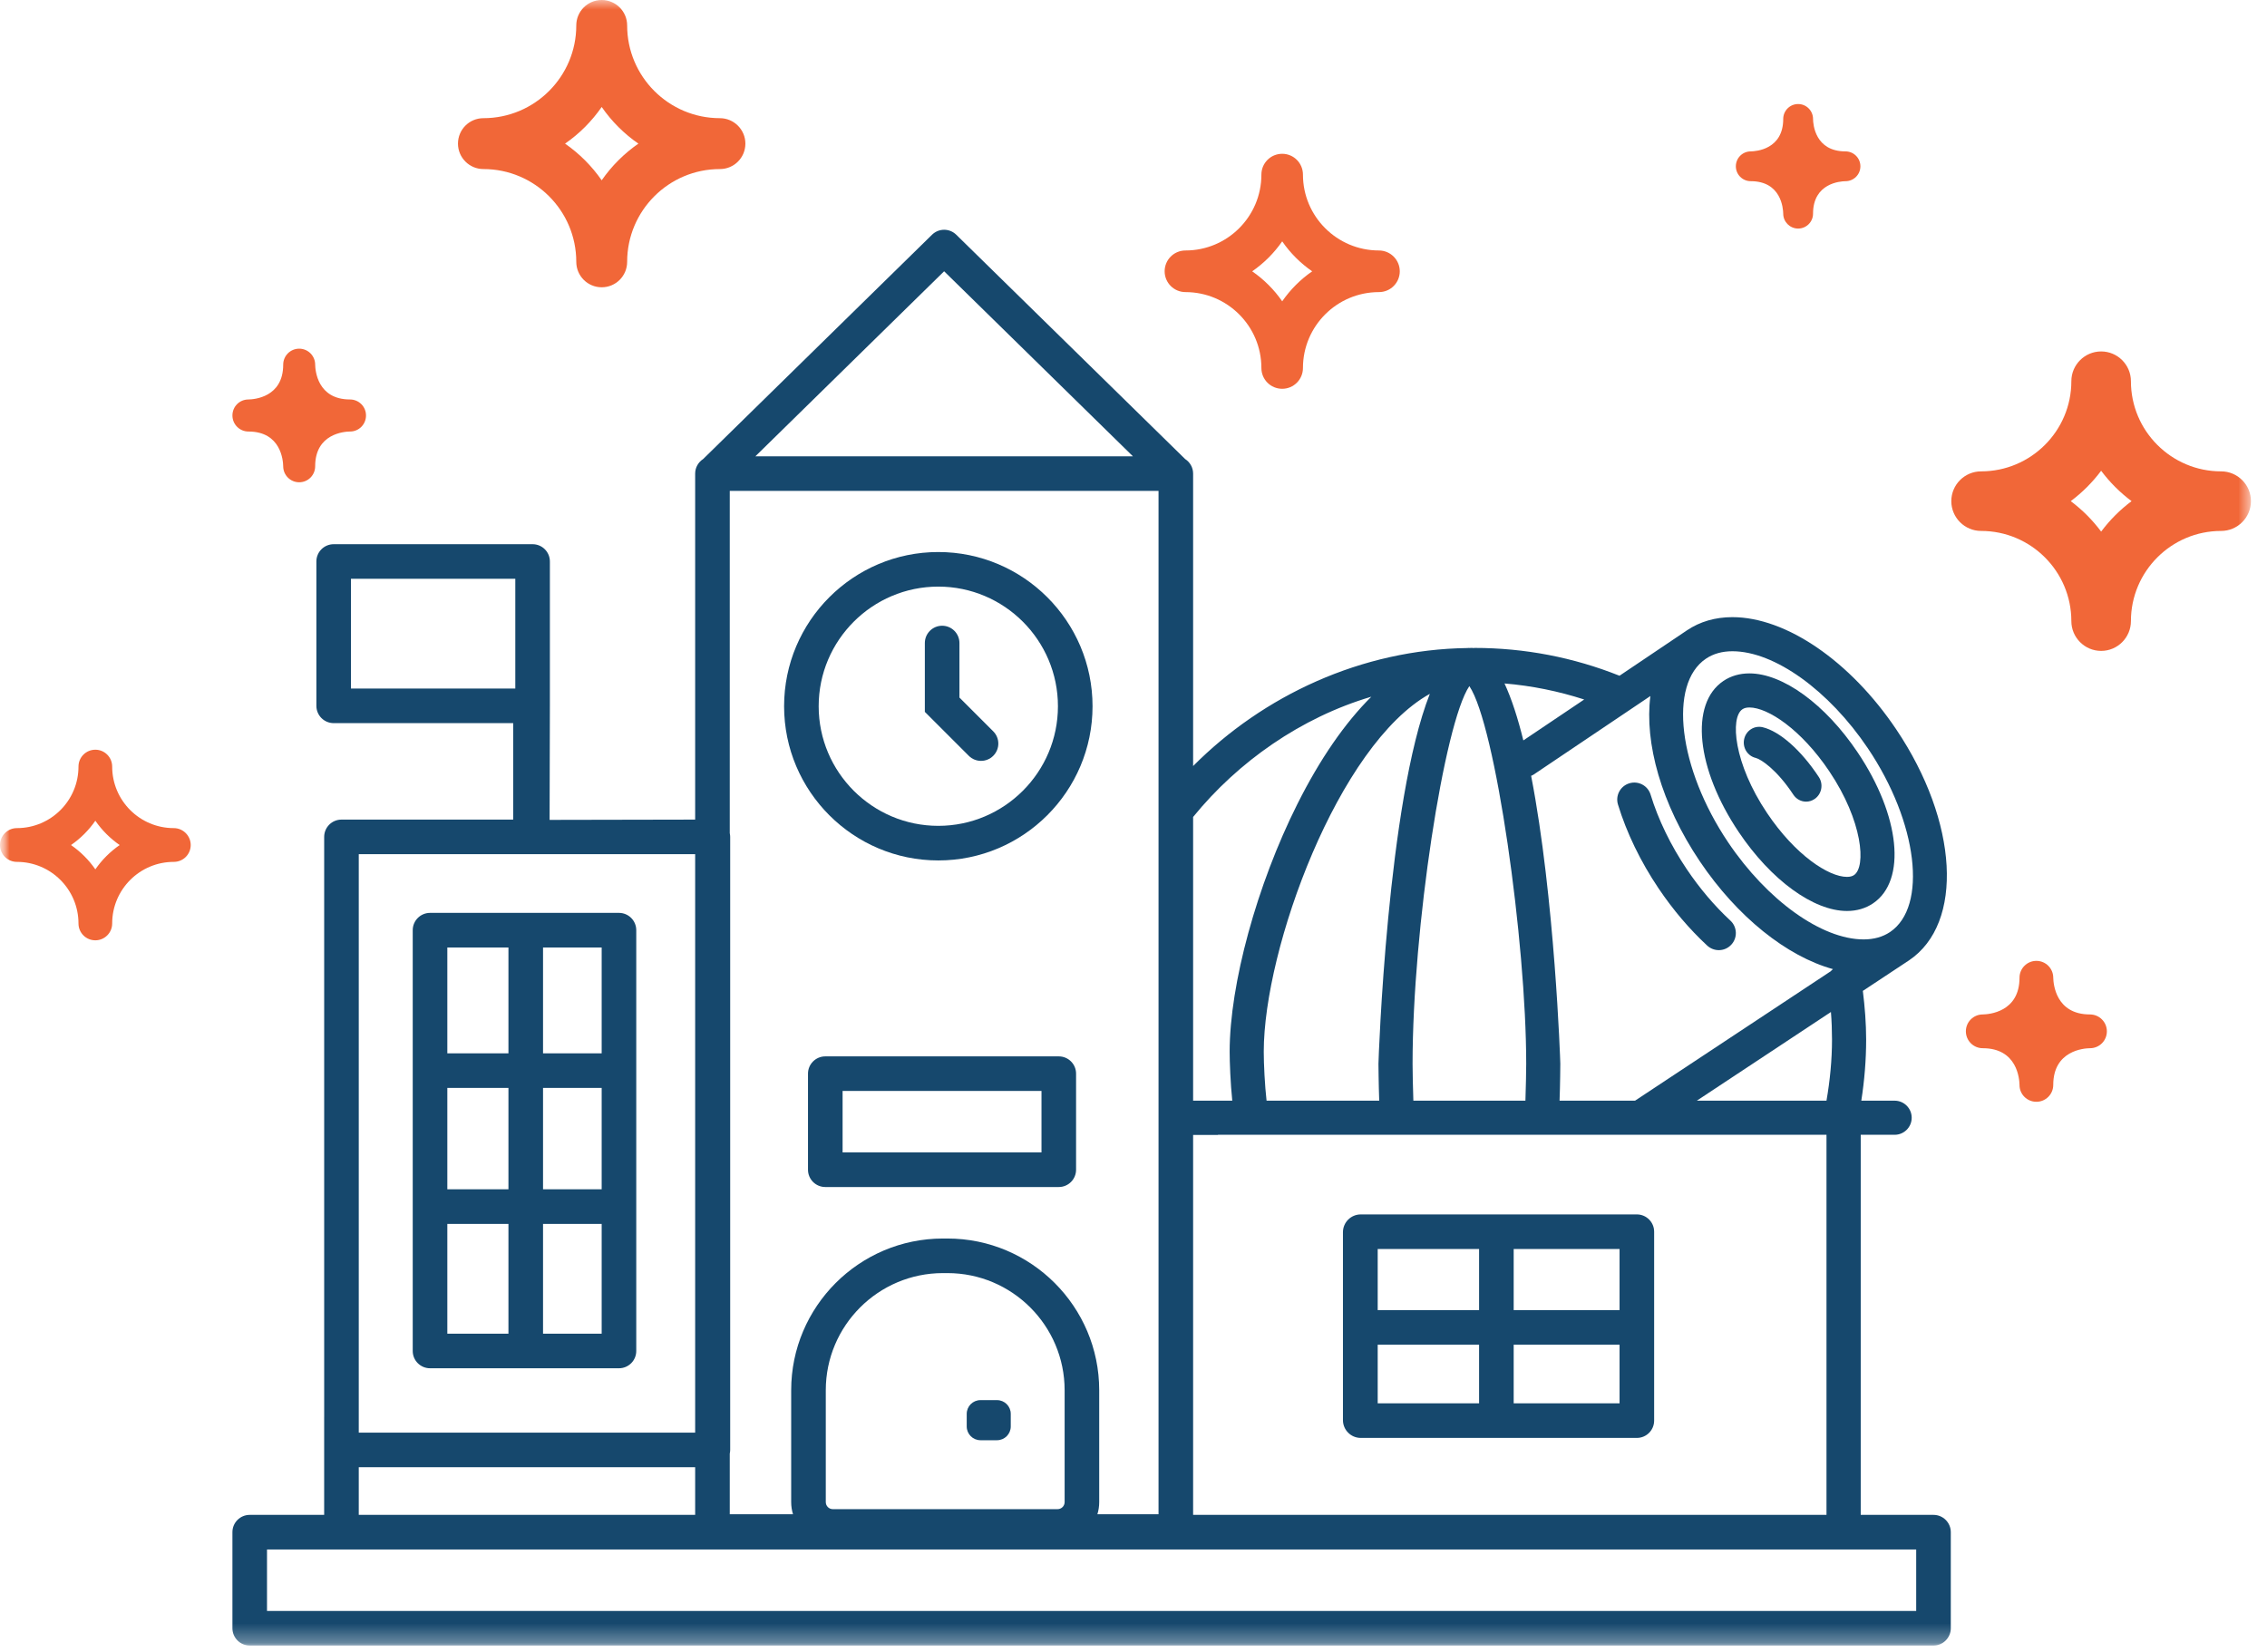 <?xml version="1.0" encoding="UTF-8"?>
<svg width="118px" height="86px" viewBox="0 0 118 86" version="1.1" xmlns="http://www.w3.org/2000/svg" xmlns:xlink="http://www.w3.org/1999/xlink">
    <!-- Generator: sketchtool 64 (101010) - https://sketch.com -->
    <title>45E37BC9-50FE-4B62-A207-48DE0B22ED93</title>
    <desc>Created with sketchtool.</desc>
    <defs>
        <rect id="path-1" x="0" y="0" width="118" height="88"></rect>
        <polygon id="path-3" points="0 85.661 117.164 85.661 117.164 0 0 0"></polygon>
    </defs>
    <g id="Final-HF" stroke="none" stroke-width="1" fill="none" fill-rule="evenodd">
        <g id="Grad_Options_Dsk_Collapsed" transform="translate(-271, -2684)">
            <g id="General" transform="translate(210, 2603)">
                <g id="Header" transform="translate(61, 51)">
                    <g id="Product-Name" transform="translate(0, 28)">
                        <g id="General-Grad-Icon">
                            <mask id="mask-2" fill="white">
                                <use xlink:href="#path-1"></use>
                            </mask>
                            <g id="Rectangle"></g>
                            <g id="Group-22" mask="url(#mask-2)">
                                <g transform="translate(0, 2)">
                                    <path d="M87.801,45.253 C86.964,44.01 86.312,42.665 85.915,41.365 C85.773,40.896 85.276,40.633 84.807,40.777 C84.338,40.92 84.074,41.415 84.218,41.884 C84.665,43.349 85.395,44.857 86.328,46.243 C87.08,47.361 87.933,48.364 88.862,49.225 C89.033,49.382 89.25,49.462 89.466,49.462 C89.704,49.462 89.942,49.367 90.116,49.177 C90.45,48.818 90.428,48.256 90.068,47.923 C89.241,47.155 88.477,46.256 87.801,45.253" id="Fill-1" stroke="none" fill="#16486D" fill-rule="evenodd"></path>
                                    <path d="M96.502,45.556 C96.409,45.618 96.289,45.648 96.136,45.648 C95.18,45.648 93.443,44.508 91.979,42.326 C90.234,39.732 90.05,37.356 90.695,36.922 C90.787,36.859 90.907,36.829 91.06,36.829 C92.017,36.829 93.75,37.969 95.216,40.15 C96.96,42.744 97.144,45.123 96.502,45.556 M91.059,35.055 C90.55,35.055 90.093,35.187 89.703,35.45 C87.942,36.636 88.287,40.019 90.505,43.317 C92.181,45.812 94.392,47.423 96.136,47.423 C96.646,47.423 97.102,47.29 97.493,47.027 C99.254,45.841 98.907,42.457 96.687,39.159 C95.011,36.666 92.801,35.055 91.059,35.055" id="Fill-3" stroke="none" fill="#16486D" fill-rule="evenodd"></path>
                                    <path d="M91.747,37.857 C91.313,37.756 90.886,38.03 90.787,38.47 C90.687,38.912 90.955,39.352 91.386,39.455 C91.657,39.519 92.493,40.071 93.345,41.368 C93.5,41.603 93.753,41.731 94.01,41.731 C94.164,41.731 94.319,41.685 94.456,41.591 C94.823,41.338 94.921,40.829 94.674,40.453 C93.761,39.064 92.64,38.069 91.747,37.857" id="Fill-5" stroke="none" fill="#16486D" fill-rule="evenodd"></path>
                                    <mask id="mask-4" fill="white">
                                        <use xlink:href="#path-3"></use>
                                    </mask>
                                    <g id="Clip-8" stroke="none" fill="none"></g>
                                    <path d="M28.266,69.428 L31.318,69.428 L31.318,63.713 L28.266,63.713 L28.266,69.428 Z M23.284,69.428 L26.465,69.428 L26.465,63.713 L23.284,63.713 L23.284,69.428 Z M23.284,54.833 L26.465,54.833 L26.465,49.323 L23.284,49.323 L23.284,54.833 Z M23.284,61.912 L26.465,61.912 L26.465,56.634 L23.284,56.634 L23.284,61.912 Z M28.266,61.912 L31.318,61.912 L31.318,56.634 L28.266,56.634 L28.266,61.912 Z M28.266,54.833 L31.318,54.833 L31.318,49.323 L28.266,49.323 L28.266,54.833 Z M32.219,47.522 L22.384,47.522 C21.886,47.522 21.483,47.926 21.483,48.423 L21.483,70.329 C21.483,70.825 21.886,71.228 22.384,71.228 L32.219,71.228 C32.716,71.228 33.118,70.825 33.118,70.329 L33.118,48.423 C33.118,47.926 32.716,47.522 32.219,47.522 L32.219,47.522 Z" id="Fill-7" stroke="none" fill="#16486D" fill-rule="evenodd" mask="url(#mask-4)"></path>
                                    <path d="M43.858,59.992 L54.211,59.992 L54.211,56.792 L43.858,56.792 L43.858,59.992 Z M55.111,54.992 L42.957,54.992 C42.46,54.992 42.057,55.395 42.057,55.892 L42.057,60.892 C42.057,61.39 42.46,61.793 42.957,61.793 L55.111,61.793 C55.608,61.793 56.011,61.39 56.011,60.892 L56.011,55.892 C56.011,55.395 55.608,54.992 55.111,54.992 L55.111,54.992 Z" id="Fill-9" stroke="none" fill="#16486D" fill-rule="evenodd" mask="url(#mask-4)"></path>
                                    <path d="M49.94,36.313 L49.94,33.475 C49.94,32.978 49.537,32.574 49.04,32.574 C48.543,32.574 48.139,32.978 48.139,33.475 L48.139,37.058 L50.427,39.345 C50.602,39.521 50.833,39.609 51.063,39.609 C51.294,39.609 51.525,39.521 51.7,39.345 C52.052,38.993 52.052,38.424 51.7,38.072 L49.94,36.313 Z" id="Fill-10" stroke="none" fill="#16486D" fill-rule="evenodd" mask="url(#mask-4)"></path>
                                    <path d="M48.84,42.991 C45.407,42.991 42.613,40.198 42.613,36.765 C42.613,33.331 45.407,30.537 48.84,30.537 C52.273,30.537 55.067,33.331 55.067,36.765 C55.067,40.198 52.273,42.991 48.84,42.991 M48.84,28.737 C44.413,28.737 40.813,32.338 40.813,36.765 C40.813,41.191 44.413,44.792 48.84,44.792 C53.266,44.792 56.868,41.191 56.868,36.765 C56.868,32.338 53.266,28.737 48.84,28.737" id="Fill-11" stroke="none" fill="#16486D" fill-rule="evenodd" mask="url(#mask-4)"></path>
                                    <path d="M51.894,74.974 L51.035,74.974 C50.64,74.974 50.319,74.654 50.319,74.258 L50.319,73.602 C50.319,73.206 50.64,72.886 51.035,72.886 L51.894,72.886 C52.29,72.886 52.611,73.206 52.611,73.602 L52.611,74.258 C52.611,74.654 52.29,74.974 51.894,74.974" id="Fill-12" stroke="none" fill="#16486D" fill-rule="evenodd" mask="url(#mask-4)"></path>
                                    <path d="M13.898,83.861 L99.74,83.861 L99.74,80.661 L13.898,80.661 L13.898,83.861 Z M18.674,78.86 L36.184,78.86 L36.184,76.379 L18.674,76.379 L18.674,78.86 Z M18.674,74.579 L36.184,74.579 L36.184,44.467 L18.674,44.467 L18.674,74.579 Z M18.268,35.843 L26.822,35.843 L26.822,30.129 L18.268,30.129 L18.268,35.843 Z M55.415,72.371 L55.415,78.195 C55.415,78.397 55.251,78.562 55.048,78.562 L43.348,78.562 C43.146,78.562 42.983,78.397 42.983,78.195 L42.983,72.371 C42.983,69.009 45.717,66.274 49.08,66.274 L49.317,66.274 C52.679,66.274 55.415,69.009 55.415,72.371 L55.415,72.371 Z M37.985,75.673 C37.999,75.611 38.007,75.546 38.007,75.478 L38.007,43.566 C38.007,43.499 37.999,43.435 37.985,43.372 L37.985,25.554 L60.303,25.554 L60.303,78.827 L57.121,78.827 C57.182,78.628 57.215,78.415 57.215,78.195 L57.215,72.371 C57.215,68.017 53.672,64.474 49.317,64.474 L49.08,64.474 C44.725,64.474 41.182,68.017 41.182,72.371 L41.182,78.195 C41.182,78.415 41.215,78.628 41.277,78.827 L37.985,78.827 L37.985,75.673 Z M49.143,14.122 L58.969,23.753 L39.319,23.753 L49.143,14.122 Z M71.379,36.269 C70.011,37.626 68.709,39.503 67.527,41.862 C65.42,46.065 64.005,51.243 64.005,54.749 C64.005,55.3 64.047,56.388 64.141,57.298 L62.103,57.298 L62.103,42.529 C64.449,39.644 67.728,37.349 71.379,36.269 L71.379,36.269 Z M74.425,36.119 C72.214,41.709 71.75,55.206 71.75,55.378 C71.75,55.395 71.759,56.478 71.79,57.298 L65.926,57.298 C65.835,56.509 65.78,55.389 65.78,54.749 C65.78,49.374 69.659,38.771 74.425,36.119 L74.425,36.119 Z M76.481,35.717 C77.845,37.734 79.441,49.018 79.441,55.378 C79.441,55.698 79.423,56.676 79.4,57.298 L73.567,57.298 C73.543,56.677 73.526,55.698 73.526,55.378 C73.526,48.343 75.171,37.657 76.481,35.717 L76.481,35.717 Z M82.459,36.414 L79.292,38.544 C79.008,37.393 78.682,36.378 78.311,35.579 C79.727,35.697 81.113,35.979 82.459,36.414 L82.459,36.414 Z M85.905,36.233 C85.591,38.669 86.465,41.845 88.479,44.84 C90.425,47.73 93.008,49.787 95.409,50.45 C95.37,50.486 95.324,50.517 95.292,50.561 L85.106,57.298 L81.177,57.298 C81.209,56.479 81.216,55.395 81.216,55.378 C81.216,55.243 80.924,46.699 79.697,40.387 C79.739,40.367 79.782,40.354 79.82,40.327 L85.905,36.233 Z M88.798,34.288 L88.8,34.287 C89.18,34.031 89.642,33.902 90.175,33.902 C92.359,33.902 95.193,35.933 97.226,38.956 C99.822,42.814 100.349,47.193 98.377,48.52 C97.999,48.774 97.536,48.903 97.004,48.903 C94.821,48.903 91.985,46.872 89.951,43.849 C87.358,39.992 86.829,35.613 88.798,34.288 L88.798,34.288 Z M88.322,57.298 L95.302,52.682 C95.34,53.159 95.358,53.639 95.358,54.117 C95.358,55.185 95.252,56.251 95.071,57.298 L88.322,57.298 Z M62.103,78.86 L62.103,59.081 L63.404,59.081 L63.392,59.074 L95.071,59.074 L95.071,78.86 L62.103,78.86 Z M100.641,78.86 L96.853,78.86 L96.853,59.074 L98.618,59.074 C99.108,59.074 99.506,58.676 99.506,58.186 C99.506,57.697 99.108,57.298 98.618,57.298 L96.883,57.298 C97.047,56.249 97.135,55.183 97.135,54.117 C97.135,53.27 97.067,52.421 96.963,51.583 L99.362,49.997 L99.363,49.996 C99.365,49.995 99.367,49.994 99.369,49.992 C102.233,48.065 101.939,42.782 98.699,37.966 C96.314,34.419 92.967,32.127 90.174,32.127 C89.283,32.127 88.487,32.358 87.809,32.813 L84.297,35.177 C81.894,34.219 79.354,33.729 76.744,33.729 C76.728,33.729 76.714,33.737 76.697,33.738 C76.681,33.737 76.667,33.729 76.651,33.729 C76.634,33.729 76.618,33.729 76.601,33.729 C76.599,33.729 76.597,33.729 76.595,33.729 C76.58,33.729 76.565,33.731 76.549,33.731 C76.546,33.731 76.542,33.729 76.537,33.729 C76.531,33.729 76.523,33.732 76.517,33.732 C76.497,33.732 76.476,33.733 76.456,33.733 C76.445,33.733 76.437,33.729 76.426,33.729 C76.414,33.729 76.405,33.734 76.394,33.735 C70.854,33.805 65.744,36.218 62.103,39.878 L62.103,24.653 C62.103,24.335 61.937,24.057 61.687,23.896 L49.774,12.219 C49.424,11.875 48.864,11.875 48.513,12.219 L36.6,23.896 C36.351,24.057 36.184,24.335 36.184,24.653 L36.184,42.666 L28.607,42.681 L28.622,36.743 L28.622,29.228 C28.622,28.732 28.22,28.33 27.723,28.33 L17.368,28.33 C16.871,28.33 16.468,28.732 16.468,29.228 L16.468,36.743 C16.468,37.241 16.871,37.644 17.368,37.644 L26.712,37.644 L26.712,42.666 L17.774,42.666 C17.277,42.666 16.874,43.069 16.874,43.566 L16.874,73.758 L16.873,73.758 L16.873,78.86 L12.998,78.86 C12.501,78.86 12.098,79.262 12.098,79.76 L12.098,84.761 C12.098,85.257 12.501,85.661 12.998,85.661 L100.641,85.661 C101.138,85.661 101.541,85.257 101.541,84.761 L101.541,79.76 C101.541,79.262 101.138,78.86 100.641,78.86 L100.641,78.86 Z" id="Fill-13" stroke="none" fill="#16486D" fill-rule="evenodd" mask="url(#mask-4)"></path>
                                    <path d="M78.789,68.2 L84.3,68.2 L84.3,65.018 L78.789,65.018 L78.789,68.2 Z M78.789,73.053 L84.3,73.053 L84.3,70.001 L78.789,70.001 L78.789,73.053 Z M71.711,68.2 L76.988,68.2 L76.988,65.018 L71.711,65.018 L71.711,68.2 Z M71.711,73.053 L76.988,73.053 L76.988,70.001 L71.711,70.001 L71.711,73.053 Z M69.902,73.926 C69.902,74.438 70.317,74.854 70.83,74.854 L85.2,74.854 C85.697,74.854 86.1,74.451 86.1,73.953 L86.1,64.119 C86.1,63.622 85.697,63.219 85.2,63.219 L70.83,63.219 C70.317,63.219 69.902,63.634 69.902,64.147 L69.902,73.926 Z" id="Fill-14" stroke="none" fill="#16486D" fill-rule="evenodd" mask="url(#mask-4)"></path>
                                    <path d="M31.319,5.569 C31.834,6.313 32.483,6.964 33.229,7.477 C32.483,7.995 31.834,8.642 31.319,9.386 C30.803,8.641 30.154,7.993 29.412,7.477 C30.154,6.964 30.803,6.313 31.319,5.569 M29.996,13.631 C29.996,14.363 30.589,14.955 31.319,14.955 C32.052,14.955 32.644,14.363 32.644,13.631 C32.644,10.967 34.809,8.801 37.471,8.801 C38.21,8.801 38.798,8.206 38.798,7.477 C38.798,6.748 38.202,6.152 37.471,6.152 C34.809,6.152 32.644,3.986 32.644,1.324 C32.644,0.593 32.05,8.26923077e-05 31.319,8.26923077e-05 C30.588,8.26923077e-05 29.996,0.593 29.996,1.324 C29.996,3.986 27.831,6.152 25.162,6.152 C24.429,6.152 23.838,6.746 23.838,7.477 C23.838,8.208 24.434,8.801 25.162,8.801 C27.831,8.801 29.996,10.967 29.996,13.631" id="Fill-15" stroke="none" fill="#F16738" fill-rule="evenodd" mask="url(#mask-4)"></path>
                                    <path d="M91.129,9.432 C92.71,9.432 92.815,10.84 92.819,11.126 C92.821,11.551 93.167,11.898 93.595,11.898 C94.024,11.898 94.371,11.551 94.371,11.121 C94.371,9.539 95.782,9.436 96.058,9.433 C96.489,9.433 96.836,9.085 96.836,8.657 C96.836,8.229 96.489,7.881 96.058,7.881 C94.477,7.881 94.374,6.47 94.371,6.193 C94.371,5.764 94.024,5.416 93.595,5.416 C93.165,5.416 92.819,5.764 92.819,6.193 C92.819,7.776 91.405,7.877 91.129,7.881 C90.698,7.881 90.353,8.229 90.353,8.657 C90.353,9.084 90.7,9.432 91.129,9.432" id="Fill-16" stroke="none" fill="#F16738" fill-rule="evenodd" mask="url(#mask-4)"></path>
                                    <path d="M18.218,20.795 C16.521,20.795 16.411,19.281 16.405,18.985 C16.405,18.524 16.034,18.151 15.573,18.151 C15.112,18.151 14.741,18.524 14.741,18.985 C14.741,20.682 13.226,20.791 12.931,20.795 C12.467,20.795 12.098,21.167 12.098,21.629 C12.098,22.088 12.471,22.464 12.931,22.464 C14.626,22.464 14.737,23.973 14.741,24.278 C14.744,24.735 15.115,25.106 15.573,25.106 C16.034,25.106 16.405,24.734 16.405,24.271 C16.405,22.574 17.922,22.466 18.218,22.464 C18.682,22.464 19.051,22.09 19.051,21.629 C19.053,21.168 18.677,20.795 18.218,20.795" id="Fill-17" stroke="none" fill="#F16738" fill-rule="evenodd" mask="url(#mask-4)"></path>
                                    <path d="M108.784,52.809 C106.998,52.809 106.882,51.211 106.874,50.897 C106.874,50.414 106.483,50.02 105.996,50.02 C105.509,50.02 105.118,50.414 105.118,50.897 C105.118,52.69 103.52,52.803 103.205,52.809 C102.718,52.809 102.326,53.203 102.326,53.687 C102.326,54.173 102.72,54.567 103.205,54.567 C104.998,54.567 105.113,56.16 105.118,56.484 C105.118,56.967 105.512,57.356 105.996,57.356 C106.482,57.356 106.874,56.963 106.874,56.477 C106.874,54.686 108.474,54.571 108.784,54.567 C109.277,54.567 109.665,54.173 109.665,53.687 C109.665,53.203 109.271,52.809 108.784,52.809" id="Fill-18" stroke="none" fill="#F16738" fill-rule="evenodd" mask="url(#mask-4)"></path>
                                    <path d="M66.74,15.685 C66.32,15.075 65.787,14.546 65.178,14.124 C65.787,13.703 66.319,13.172 66.74,12.564 C67.16,13.172 67.69,13.703 68.301,14.124 C67.69,14.546 67.162,15.077 66.74,15.685 M71.775,13.039 C69.592,13.039 67.82,11.267 67.82,9.09 C67.82,8.491 67.337,8.006 66.74,8.006 C66.139,8.006 65.657,8.491 65.657,9.09 C65.657,11.269 63.887,13.039 61.706,13.039 C61.103,13.039 60.621,13.525 60.621,14.123 C60.621,14.722 61.108,15.206 61.706,15.206 C63.885,15.206 65.657,16.976 65.657,19.157 C65.657,19.756 66.139,20.239 66.74,20.239 C67.337,20.239 67.82,19.756 67.82,19.157 C67.82,16.976 69.592,15.206 71.775,15.206 C72.378,15.206 72.86,14.72 72.86,14.123 C72.86,13.524 72.369,13.039 71.775,13.039" id="Fill-19" stroke="none" fill="#F16738" fill-rule="evenodd" mask="url(#mask-4)"></path>
                                    <path d="M4.963,45.256 C4.621,44.762 4.19,44.333 3.696,43.991 C4.19,43.65 4.621,43.218 4.963,42.725 C5.304,43.218 5.734,43.648 6.229,43.991 C5.734,44.333 5.305,44.762 4.963,45.256 M9.045,43.109 C7.276,43.109 5.839,41.674 5.839,39.907 C5.839,39.421 5.447,39.028 4.963,39.028 C4.475,39.028 4.085,39.421 4.085,39.907 C4.085,41.675 2.648,43.109 0.88,43.109 C0.391,43.109 0,43.505 0,43.99 C0,44.476 0.395,44.867 0.88,44.867 C2.647,44.867 4.085,46.305 4.085,48.073 C4.085,48.557 4.475,48.95 4.963,48.95 C5.447,48.95 5.839,48.557 5.839,48.073 C5.839,46.305 7.275,44.867 9.045,44.867 C9.536,44.867 9.927,44.474 9.927,43.99 C9.927,43.504 9.528,43.109 9.045,43.109" id="Fill-20" stroke="none" fill="#F16738" fill-rule="evenodd" mask="url(#mask-4)"></path>
                                    <path d="M107.785,26.088 C108.385,25.64 108.916,25.109 109.367,24.506 C109.818,25.109 110.35,25.64 110.95,26.088 C110.352,26.536 109.82,27.067 109.367,27.673 C108.918,27.07 108.388,26.54 107.785,26.088 M101.568,26.088 C101.568,26.943 102.263,27.639 103.118,27.639 C105.708,27.639 107.816,29.744 107.816,32.332 C107.816,33.187 108.512,33.884 109.367,33.884 C110.222,33.884 110.917,33.187 110.917,32.332 C110.917,29.744 113.023,27.639 115.612,27.639 C116.467,27.639 117.164,26.943 117.164,26.088 C117.164,25.233 116.467,24.538 115.612,24.538 C113.023,24.538 110.917,22.433 110.917,19.846 C110.917,18.991 110.222,18.295 109.367,18.295 C108.512,18.295 107.816,18.991 107.816,19.846 C107.816,22.433 105.708,24.538 103.118,24.538 C102.263,24.538 101.568,25.233 101.568,26.088" id="Fill-21" stroke="none" fill="#F16738" fill-rule="evenodd" mask="url(#mask-4)"></path>
                                </g>
                            </g>
                        </g>
                    </g>
                </g>
            </g>
        </g>
    </g>
</svg>